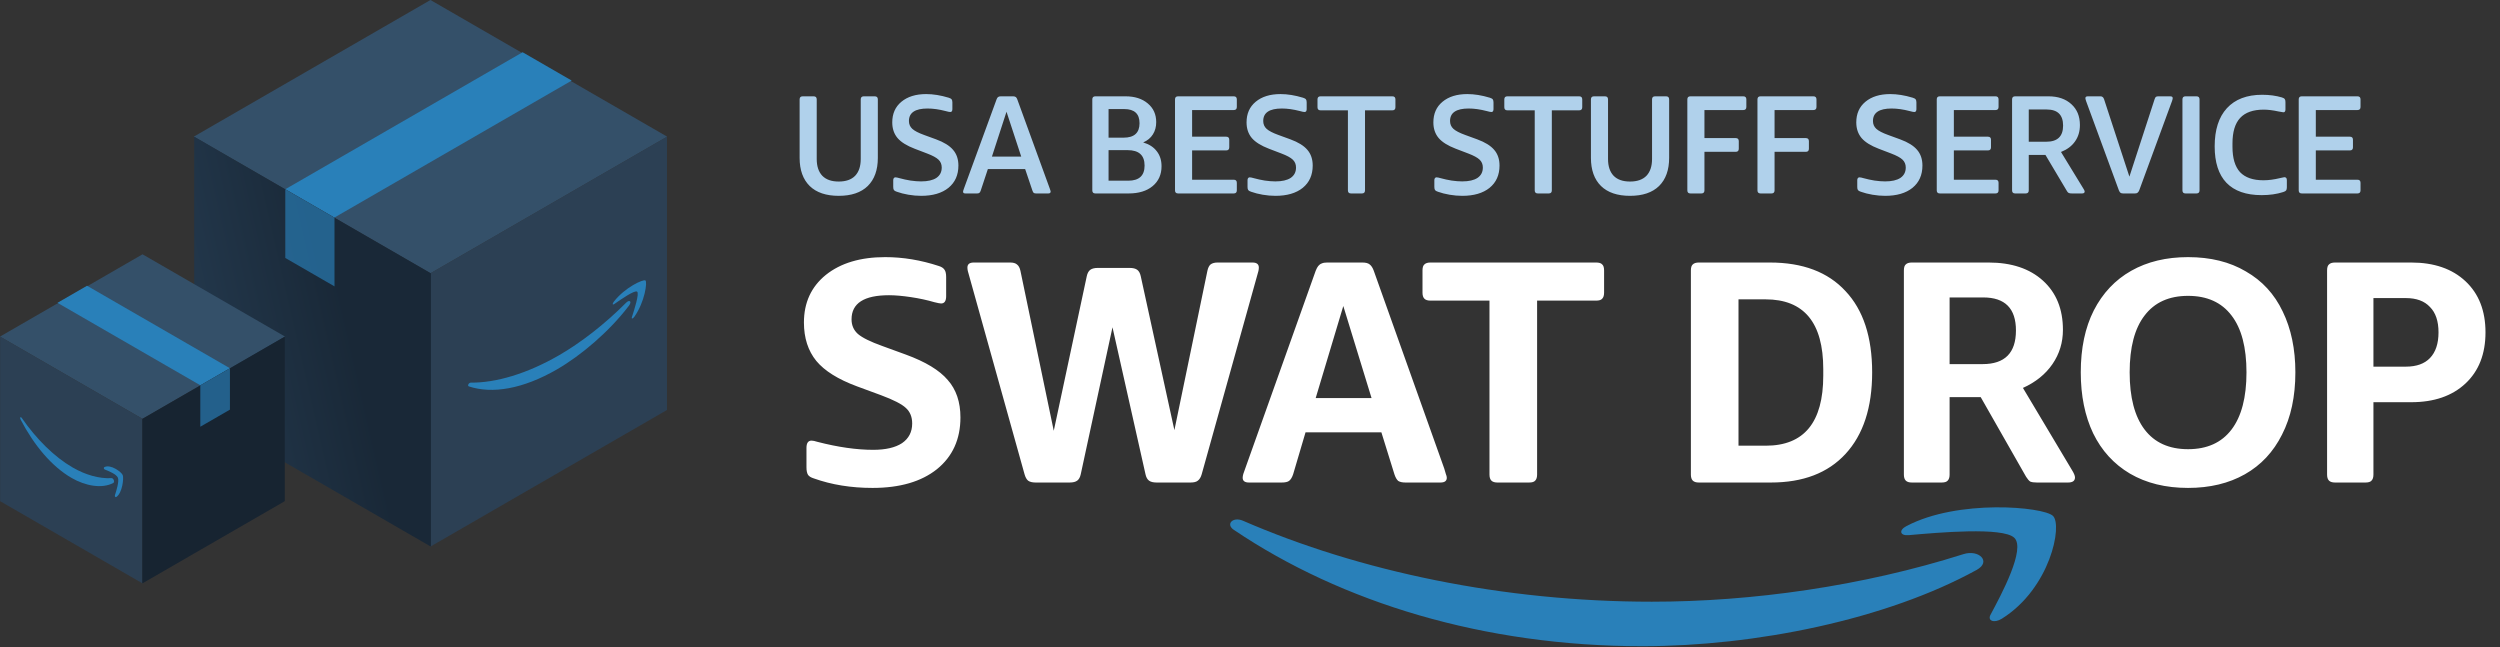 <svg width="1008" height="261" viewBox="0 0 1008 261" fill="none" xmlns="http://www.w3.org/2000/svg">
<rect x="0" y="0" width="1008" height="261" fill="#333333" stroke="none"/>
<path d="M351.792 196.729C343.173 196.729 335.28 195.449 328.112 192.889C327.003 192.547 326.235 192.078 325.808 191.481C325.381 190.798 325.168 189.774 325.168 188.409V180.601C325.168 178.638 325.851 177.657 327.216 177.657C327.472 177.657 327.813 177.699 328.24 177.785C328.667 177.87 329.136 177.998 329.648 178.169C337.925 180.302 345.392 181.369 352.048 181.369C357.083 181.369 360.965 180.473 363.696 178.681C366.427 176.803 367.792 174.158 367.792 170.745C367.792 168.099 366.939 166.009 365.232 164.473C363.611 162.937 360.283 161.23 355.248 159.353L345.52 155.769C337.925 152.953 332.464 149.539 329.136 145.529C325.808 141.433 324.144 136.27 324.144 130.041C324.144 122.019 327.088 115.619 332.976 110.841C338.949 106.062 346.928 103.673 356.912 103.673C364.08 103.673 371.291 104.867 378.544 107.257C379.653 107.598 380.421 108.11 380.848 108.793C381.275 109.39 381.488 110.371 381.488 111.737V119.417C381.488 121.379 380.805 122.361 379.44 122.361C379.013 122.361 378.117 122.19 376.752 121.849C373.851 120.995 370.693 120.313 367.28 119.801C363.867 119.289 360.923 119.033 358.448 119.033C348.379 119.033 343.344 122.275 343.344 128.761C343.344 131.15 344.197 133.113 345.904 134.649C347.696 136.185 350.981 137.806 355.76 139.513L365.232 142.969C373.168 145.87 378.8 149.283 382.128 153.209C385.541 157.049 387.248 162.083 387.248 168.313C387.248 177.102 384.091 184.057 377.776 189.177C371.461 194.211 362.8 196.729 351.792 196.729ZM417.579 194.553C416.214 194.553 415.19 194.297 414.507 193.785C413.91 193.273 413.44 192.419 413.099 191.225L390.699 110.969C390.272 109.689 390.059 108.665 390.059 107.897C390.059 106.531 390.912 105.849 392.619 105.849H407.339C408.534 105.849 409.43 106.105 410.027 106.617C410.71 107.129 411.179 107.982 411.435 109.177L424.875 173.689L438.187 111.353C438.443 110.158 438.912 109.305 439.595 108.793C440.278 108.281 441.302 108.025 442.667 108.025H455.467C456.832 108.025 457.856 108.281 458.539 108.793C459.222 109.305 459.691 110.158 459.947 111.353L473.515 173.433L486.827 109.177C487.083 107.982 487.51 107.129 488.107 106.617C488.79 106.105 489.728 105.849 490.923 105.849H505.003C506.71 105.849 507.563 106.531 507.563 107.897C507.563 108.665 507.35 109.689 506.923 110.969L484.523 191.225C484.182 192.419 483.67 193.273 482.987 193.785C482.39 194.297 481.408 194.553 480.043 194.553H466.347C464.982 194.553 463.958 194.297 463.275 193.785C462.592 193.273 462.123 192.419 461.867 191.225L448.555 131.961L435.755 191.225C435.499 192.419 435.03 193.273 434.347 193.785C433.664 194.297 432.64 194.553 431.275 194.553H417.579ZM553.011 160.505L541.619 123.385L530.483 160.505H553.011ZM503.603 194.553C501.896 194.553 501.043 193.913 501.043 192.633C501.043 192.206 501.128 191.694 501.299 191.097C501.555 190.414 501.811 189.689 502.067 188.921L530.483 109.177C530.824 108.323 531.166 107.683 531.507 107.257C531.934 106.745 532.403 106.403 532.915 106.233C533.427 105.977 534.152 105.849 535.091 105.849H549.299C550.664 105.849 551.646 106.105 552.243 106.617C552.926 107.129 553.48 107.982 553.907 109.177L582.323 188.921C582.579 189.689 582.792 190.414 582.963 191.097C583.219 191.694 583.347 192.206 583.347 192.633C583.347 193.913 582.494 194.553 580.787 194.553H566.707C565.427 194.553 564.446 194.339 563.763 193.913C563.166 193.401 562.654 192.505 562.227 191.225L556.979 174.329H526.387L521.395 191.225C520.968 192.505 520.414 193.401 519.731 193.913C519.134 194.339 518.152 194.553 516.787 194.553H503.603ZM603.759 194.553C602.65 194.553 601.839 194.297 601.327 193.785C600.815 193.273 600.559 192.462 600.559 191.353V121.209H576.751C575.642 121.209 574.831 120.953 574.319 120.441C573.807 119.929 573.551 119.118 573.551 118.009V109.049C573.551 107.854 573.807 107.043 574.319 106.617C574.831 106.105 575.642 105.849 576.751 105.849H643.567C644.762 105.849 645.572 106.105 645.999 106.617C646.511 107.043 646.767 107.854 646.767 109.049V118.009C646.767 119.118 646.511 119.929 645.999 120.441C645.572 120.953 644.762 121.209 643.567 121.209H619.759V191.353C619.759 192.462 619.503 193.273 618.991 193.785C618.564 194.297 617.754 194.553 616.559 194.553H603.759ZM684.965 194.553C683.856 194.553 683.045 194.297 682.533 193.785C682.021 193.273 681.765 192.462 681.765 191.353V109.049C681.765 107.854 682.021 107.043 682.533 106.617C683.045 106.105 683.856 105.849 684.965 105.849H713.637C726.864 105.849 737.018 109.689 744.101 117.369C751.269 124.963 754.853 135.886 754.853 150.137C754.853 164.302 751.269 175.267 744.101 183.033C737.018 190.713 726.992 194.553 714.021 194.553H684.965ZM700.965 179.705H711.973C727.418 179.705 735.141 170.275 735.141 151.417V148.857C735.141 130.083 727.376 120.697 711.845 120.697H700.965V179.705ZM770.845 194.553C769.736 194.553 768.925 194.297 768.413 193.785C767.901 193.273 767.645 192.462 767.645 191.353V109.049C767.645 107.854 767.901 107.043 768.413 106.617C768.925 106.105 769.736 105.849 770.845 105.849H801.821C811.037 105.849 818.333 108.281 823.709 113.145C829.085 118.009 831.773 124.622 831.773 132.985C831.773 138.105 830.365 142.713 827.549 146.809C824.733 150.905 820.765 154.105 815.645 156.409L835.357 189.433C836.21 190.798 836.637 191.822 836.637 192.505C836.637 193.87 835.698 194.553 833.821 194.553H821.277C820.082 194.553 819.186 194.425 818.589 194.169C818.077 193.827 817.522 193.187 816.925 192.249L798.621 160.121H786.077V191.353C786.077 192.462 785.821 193.273 785.309 193.785C784.882 194.297 784.072 194.553 782.877 194.553H770.845ZM799.389 146.809C808.349 146.809 812.829 142.286 812.829 133.241C812.829 124.366 808.434 119.929 799.645 119.929H786.077V146.809H799.389ZM882.229 181.113C889.909 181.113 895.754 178.467 899.765 173.177C903.776 167.886 905.781 160.206 905.781 150.137C905.781 140.067 903.776 132.43 899.765 127.225C895.754 121.934 889.909 119.289 882.229 119.289C874.549 119.289 868.704 121.934 864.693 127.225C860.682 132.43 858.677 140.067 858.677 150.137C858.677 160.206 860.682 167.886 864.693 173.177C868.704 178.467 874.549 181.113 882.229 181.113ZM882.229 196.729C873.184 196.729 865.376 194.809 858.805 190.969C852.32 187.129 847.37 181.71 843.957 174.713C840.629 167.715 838.965 159.523 838.965 150.137C838.965 140.409 840.714 132.089 844.213 125.177C847.797 118.179 852.832 112.846 859.317 109.177C865.802 105.507 873.44 103.673 882.229 103.673C891.274 103.673 899.04 105.593 905.525 109.433C912.096 113.187 917.045 118.563 920.373 125.561C923.786 132.558 925.493 140.75 925.493 150.137C925.493 159.865 923.701 168.227 920.117 175.225C916.618 182.222 911.626 187.555 905.141 191.225C898.656 194.894 891.018 196.729 882.229 196.729ZM941.48 194.553C940.371 194.553 939.56 194.297 939.048 193.785C938.536 193.273 938.28 192.462 938.28 191.353V109.049C938.28 107.854 938.536 107.043 939.048 106.617C939.56 106.105 940.371 105.849 941.48 105.849H972.2C981.416 105.849 988.712 108.366 994.088 113.401C999.464 118.435 1002.15 125.305 1002.15 134.009C1002.15 142.713 999.464 149.582 994.088 154.617C988.712 159.651 981.416 162.169 972.2 162.169H956.968V191.353C956.968 192.462 956.712 193.273 956.2 193.785C955.773 194.297 954.963 194.553 953.768 194.553H941.48ZM970.024 147.833C974.291 147.833 977.533 146.681 979.752 144.377C982.056 141.987 983.208 138.531 983.208 134.009C983.208 129.486 982.056 126.073 979.752 123.769C977.533 121.379 974.291 120.185 970.024 120.185H956.968V147.833H970.024Z" fill="white"/>
<path d="M338.176 78.961C333.089 78.961 329.19 77.642 326.477 75.005C323.764 72.33 322.408 68.543 322.408 63.645V40.079C322.408 39.25 322.823 38.836 323.651 38.836H328.059C328.888 38.836 329.303 39.25 329.303 40.079V64.098C329.303 67.036 330.056 69.297 331.563 70.879C333.07 72.424 335.274 73.196 338.176 73.196C341.077 73.196 343.281 72.424 344.788 70.879C346.295 69.297 347.048 67.036 347.048 64.098V40.079C347.048 39.25 347.463 38.836 348.292 38.836H352.7C353.528 38.836 353.943 39.25 353.943 40.079V63.645C353.943 68.543 352.587 72.33 349.874 75.005C347.161 77.642 343.262 78.961 338.176 78.961ZM371.398 78.961C369.74 78.961 368.026 78.81 366.255 78.509C364.522 78.207 362.978 77.812 361.621 77.322C361.018 77.133 360.623 76.907 360.435 76.644C360.246 76.38 360.152 75.966 360.152 75.4V72.631C360.152 72.292 360.227 72.028 360.378 71.84C360.529 71.614 360.736 71.501 361 71.501C361.376 71.501 362.017 71.633 362.921 71.897C364.127 72.236 365.521 72.537 367.103 72.801C368.686 73.027 370.117 73.14 371.398 73.14C374.073 73.14 376.127 72.669 377.558 71.727C378.99 70.747 379.706 69.353 379.706 67.545C379.706 66.264 379.273 65.209 378.406 64.38C377.539 63.551 376.014 62.722 373.828 61.894L368.799 59.972C365.634 58.766 363.336 57.335 361.904 55.677C360.472 53.981 359.756 51.872 359.756 49.347C359.756 45.843 360.981 43.074 363.43 41.04C365.916 38.968 369.251 37.932 373.433 37.932C376.258 37.932 379.291 38.421 382.531 39.401C383.134 39.589 383.53 39.815 383.718 40.079C383.907 40.343 384.001 40.757 384.001 41.322V44.035C384.001 44.374 383.926 44.657 383.775 44.883C383.624 45.071 383.417 45.165 383.153 45.165C382.814 45.165 382.174 45.033 381.232 44.77C378.632 44.092 376.221 43.752 373.998 43.752C368.987 43.752 366.482 45.429 366.482 48.782C366.482 50.063 366.934 51.118 367.838 51.947C368.742 52.776 370.343 53.605 372.642 54.434L377.445 56.186C380.61 57.353 382.889 58.766 384.283 60.424C385.715 62.082 386.431 64.192 386.431 66.754C386.431 70.559 385.093 73.554 382.418 75.739C379.743 77.887 376.07 78.961 371.398 78.961ZM411.758 63.137L405.824 45.052L399.946 63.137H411.758ZM389.265 78C388.964 78 388.719 77.944 388.53 77.831C388.38 77.68 388.304 77.491 388.304 77.265C388.304 77.115 388.417 76.719 388.643 76.079L401.811 40.079C401.962 39.627 402.169 39.307 402.433 39.118C402.697 38.93 403.054 38.836 403.507 38.836H408.48C408.932 38.836 409.29 38.93 409.554 39.118C409.817 39.307 410.025 39.627 410.175 40.079L423.286 76.079C423.513 76.719 423.626 77.115 423.626 77.265C423.626 77.491 423.531 77.68 423.343 77.831C423.192 77.944 422.966 78 422.665 78H417.748C417.334 78 417.013 77.925 416.787 77.774C416.599 77.586 416.429 77.284 416.279 76.87L413.34 68.167H398.307L395.425 76.87C395.274 77.322 395.086 77.623 394.86 77.774C394.672 77.925 394.37 78 393.956 78H389.265ZM441.658 78C440.83 78 440.415 77.586 440.415 76.757V40.079C440.415 39.25 440.83 38.836 441.658 38.836H453.809C457.539 38.836 460.534 39.797 462.795 41.718C465.055 43.602 466.185 46.107 466.185 49.234C466.185 51.156 465.733 52.814 464.829 54.208C463.963 55.602 462.663 56.675 460.93 57.429C463.341 58.145 465.168 59.331 466.412 60.989C467.692 62.609 468.333 64.625 468.333 67.036C468.333 70.389 467.127 73.064 464.716 75.061C462.343 77.02 459.121 78 455.052 78H441.658ZM454.883 72.857C459.291 72.857 461.495 70.823 461.495 66.754C461.495 62.609 459.215 60.537 454.657 60.537H446.971V72.857H454.883ZM453.018 55.507C457.313 55.507 459.46 53.567 459.46 49.687C459.46 45.881 457.407 43.979 453.3 43.979H446.971V55.507H453.018ZM475.008 78C474.179 78 473.765 77.586 473.765 76.757V40.079C473.765 39.25 474.179 38.836 475.008 38.836H497.444C498.273 38.836 498.688 39.25 498.688 40.079V43.131C498.688 43.96 498.273 44.374 497.444 44.374H480.66V55.112H494.393C495.221 55.112 495.636 55.526 495.636 56.355V59.407C495.636 60.236 495.221 60.65 494.393 60.65H480.66V72.462H497.444C498.273 72.462 498.688 72.876 498.688 73.705V76.757C498.688 77.586 498.273 78 497.444 78H475.008ZM514.251 78.961C512.593 78.961 510.879 78.81 509.108 78.509C507.375 78.207 505.83 77.812 504.474 77.322C503.871 77.133 503.475 76.907 503.287 76.644C503.099 76.38 503.004 75.966 503.004 75.4V72.631C503.004 72.292 503.08 72.028 503.23 71.84C503.381 71.614 503.588 71.501 503.852 71.501C504.229 71.501 504.869 71.633 505.774 71.897C506.979 72.236 508.373 72.537 509.956 72.801C511.538 73.027 512.97 73.14 514.251 73.14C516.926 73.14 518.979 72.669 520.411 71.727C521.842 70.747 522.558 69.353 522.558 67.545C522.558 66.264 522.125 65.209 521.258 64.38C520.392 63.551 518.866 62.722 516.681 61.894L511.651 59.972C508.486 58.766 506.188 57.335 504.756 55.677C503.325 53.981 502.609 51.872 502.609 49.347C502.609 45.843 503.833 43.074 506.282 41.04C508.769 38.968 512.103 37.932 516.285 37.932C519.111 37.932 522.144 38.421 525.384 39.401C525.987 39.589 526.382 39.815 526.571 40.079C526.759 40.343 526.853 40.757 526.853 41.322V44.035C526.853 44.374 526.778 44.657 526.627 44.883C526.476 45.071 526.269 45.165 526.006 45.165C525.666 45.165 525.026 45.033 524.084 44.77C521.484 44.092 519.073 43.752 516.85 43.752C511.839 43.752 509.334 45.429 509.334 48.782C509.334 50.063 509.786 51.118 510.69 51.947C511.594 52.776 513.196 53.605 515.494 54.434L520.298 56.186C523.462 57.353 525.742 58.766 527.136 60.424C528.567 62.082 529.283 64.192 529.283 66.754C529.283 70.559 527.946 73.554 525.271 75.739C522.596 77.887 518.922 78.961 514.251 78.961ZM544.72 78C543.891 78 543.477 77.586 543.477 76.757V44.487H532.457C531.628 44.487 531.213 44.073 531.213 43.244V40.079C531.213 39.25 531.628 38.836 532.457 38.836H561.392C562.221 38.836 562.635 39.25 562.635 40.079V43.244C562.635 44.073 562.221 44.487 561.392 44.487H550.371V76.757C550.371 77.586 549.957 78 549.128 78H544.72ZM589.575 78.961C587.918 78.961 586.203 78.81 584.433 78.509C582.7 78.207 581.155 77.812 579.798 77.322C579.196 77.133 578.8 76.907 578.612 76.644C578.423 76.38 578.329 75.966 578.329 75.4V72.631C578.329 72.292 578.404 72.028 578.555 71.84C578.706 71.614 578.913 71.501 579.177 71.501C579.554 71.501 580.194 71.633 581.098 71.897C582.304 72.236 583.698 72.537 585.28 72.801C586.863 73.027 588.294 73.14 589.575 73.14C592.25 73.14 594.304 72.669 595.735 71.727C597.167 70.747 597.883 69.353 597.883 67.545C597.883 66.264 597.45 65.209 596.583 64.38C595.717 63.551 594.191 62.722 592.006 61.894L586.976 59.972C583.811 58.766 581.513 57.335 580.081 55.677C578.649 53.981 577.934 51.872 577.934 49.347C577.934 45.843 579.158 43.074 581.607 41.04C584.094 38.968 587.428 37.932 591.61 37.932C594.436 37.932 597.469 38.421 600.709 39.401C601.311 39.589 601.707 39.815 601.895 40.079C602.084 40.343 602.178 40.757 602.178 41.322V44.035C602.178 44.374 602.103 44.657 601.952 44.883C601.801 45.071 601.594 45.165 601.33 45.165C600.991 45.165 600.351 45.033 599.409 44.77C596.809 44.092 594.398 43.752 592.175 43.752C587.164 43.752 584.659 45.429 584.659 48.782C584.659 50.063 585.111 51.118 586.015 51.947C586.919 52.776 588.52 53.605 590.819 54.434L595.622 56.186C598.787 57.353 601.067 58.766 602.461 60.424C603.892 62.082 604.608 64.192 604.608 66.754C604.608 70.559 603.271 73.554 600.596 75.739C597.921 77.887 594.247 78.961 589.575 78.961ZM620.045 78C619.216 78 618.802 77.586 618.802 76.757V44.487H607.781C606.952 44.487 606.538 44.073 606.538 43.244V40.079C606.538 39.25 606.952 38.836 607.781 38.836H636.716C637.545 38.836 637.96 39.25 637.96 40.079V43.244C637.96 44.073 637.545 44.487 636.716 44.487H625.696V76.757C625.696 77.586 625.282 78 624.453 78H620.045ZM657.23 78.961C652.144 78.961 648.244 77.642 645.532 75.005C642.819 72.33 641.463 68.543 641.463 63.645V40.079C641.463 39.25 641.877 38.836 642.706 38.836H647.114C647.943 38.836 648.357 39.25 648.357 40.079V64.098C648.357 67.036 649.111 69.297 650.618 70.879C652.125 72.424 654.329 73.196 657.23 73.196C660.131 73.196 662.335 72.424 663.842 70.879C665.349 69.297 666.103 67.036 666.103 64.098V40.079C666.103 39.25 666.517 38.836 667.346 38.836H671.754C672.583 38.836 672.998 39.25 672.998 40.079V63.645C672.998 68.543 671.641 72.33 668.929 75.005C666.216 77.642 662.316 78.961 657.23 78.961ZM681.58 78C680.751 78 680.337 77.586 680.337 76.757V40.079C680.337 39.25 680.751 38.836 681.58 38.836H702.886C703.715 38.836 704.129 39.25 704.129 40.079V43.131C704.129 43.96 703.715 44.374 702.886 44.374H687.232V55.677H699.834C700.663 55.677 701.078 56.091 701.078 56.92V59.972C701.078 60.801 700.663 61.215 699.834 61.215H687.232V76.757C687.232 77.586 686.817 78 685.988 78H681.58ZM709.853 78C709.024 78 708.609 77.586 708.609 76.757V40.079C708.609 39.25 709.024 38.836 709.853 38.836H731.158C731.987 38.836 732.402 39.25 732.402 40.079V43.131C732.402 43.96 731.987 44.374 731.158 44.374H715.504V55.677H728.107C728.936 55.677 729.35 56.091 729.35 56.92V59.972C729.35 60.801 728.936 61.215 728.107 61.215H715.504V76.757C715.504 77.586 715.09 78 714.261 78H709.853ZM760.093 78.961C758.435 78.961 756.721 78.81 754.95 78.509C753.217 78.207 751.673 77.812 750.316 77.322C749.713 77.133 749.318 76.907 749.129 76.644C748.941 76.38 748.847 75.966 748.847 75.4V72.631C748.847 72.292 748.922 72.028 749.073 71.84C749.224 71.614 749.431 71.501 749.695 71.501C750.071 71.501 750.712 71.633 751.616 71.897C752.822 72.236 754.216 72.537 755.798 72.801C757.381 73.027 758.812 73.14 760.093 73.14C762.768 73.14 764.822 72.669 766.253 71.727C767.685 70.747 768.401 69.353 768.401 67.545C768.401 66.264 767.967 65.209 767.101 64.38C766.234 63.551 764.708 62.722 762.523 61.894L757.494 59.972C754.329 58.766 752.031 57.335 750.599 55.677C749.167 53.981 748.451 51.872 748.451 49.347C748.451 45.843 749.676 43.074 752.125 41.04C754.611 38.968 757.946 37.932 762.128 37.932C764.953 37.932 767.986 38.421 771.226 39.401C771.829 39.589 772.225 39.815 772.413 40.079C772.602 40.343 772.696 40.757 772.696 41.322V44.035C772.696 44.374 772.62 44.657 772.47 44.883C772.319 45.071 772.112 45.165 771.848 45.165C771.509 45.165 770.869 45.033 769.927 44.77C767.327 44.092 764.916 43.752 762.693 43.752C757.682 43.752 755.176 45.429 755.176 48.782C755.176 50.063 755.629 51.118 756.533 51.947C757.437 52.776 759.038 53.605 761.336 54.434L766.14 56.186C769.305 57.353 771.584 58.766 772.978 60.424C774.41 62.082 775.126 64.192 775.126 66.754C775.126 70.559 773.788 73.554 771.113 75.739C768.438 77.887 764.765 78.961 760.093 78.961ZM782.142 78C781.313 78 780.899 77.586 780.899 76.757V40.079C780.899 39.25 781.313 38.836 782.142 38.836H804.578C805.407 38.836 805.821 39.25 805.821 40.079V43.131C805.821 43.96 805.407 44.374 804.578 44.374H787.793V55.112H801.526C802.355 55.112 802.77 55.526 802.77 56.355V59.407C802.77 60.236 802.355 60.65 801.526 60.65H787.793V72.462H804.578C805.407 72.462 805.821 72.876 805.821 73.705V76.757C805.821 77.586 805.407 78 804.578 78H782.142ZM812.512 78C811.683 78 811.268 77.586 811.268 76.757V40.079C811.268 39.25 811.683 38.836 812.512 38.836H825.905C829.786 38.836 832.876 39.891 835.174 42.001C837.472 44.073 838.621 46.88 838.621 50.421C838.621 52.983 837.962 55.187 836.643 57.033C835.362 58.879 833.478 60.292 830.992 61.272L839.864 75.796C840.317 76.474 840.543 76.945 840.543 77.209C840.543 77.736 840.185 78 839.469 78H835.4C834.872 78 834.458 77.944 834.157 77.831C833.855 77.68 833.61 77.435 833.422 77.096L824.719 62.459H817.994V76.757C817.994 77.586 817.579 78 816.75 78H812.512ZM825.058 57.146C829.579 57.146 831.839 54.98 831.839 50.647C831.839 46.315 829.635 44.148 825.227 44.148H817.994V57.146H825.058ZM856.031 78C855.579 78 855.221 77.906 854.958 77.717C854.732 77.529 854.524 77.209 854.336 76.757L841.112 40.757C840.923 40.192 840.829 39.797 840.829 39.571C840.829 39.081 841.168 38.836 841.846 38.836H846.876C847.291 38.836 847.592 38.93 847.78 39.118C848.006 39.269 848.195 39.552 848.346 39.966L858.575 71.218L868.747 39.966C868.898 39.514 869.067 39.213 869.256 39.062C869.482 38.911 869.802 38.836 870.216 38.836H875.02C875.698 38.836 876.037 39.081 876.037 39.571C876.037 39.797 875.943 40.192 875.755 40.757L862.531 76.757C862.342 77.209 862.116 77.529 861.852 77.717C861.626 77.906 861.287 78 860.835 78H856.031ZM881.204 78C880.375 78 879.96 77.586 879.96 76.757V40.079C879.96 39.25 880.375 38.836 881.204 38.836H885.612C886.441 38.836 886.855 39.25 886.855 40.079V76.757C886.855 77.586 886.441 78 885.612 78H881.204ZM911.888 78.678C905.633 78.678 900.905 77.02 897.703 73.705C894.538 70.389 892.955 65.492 892.955 59.011C892.955 52.343 894.594 47.219 897.872 43.639C901.188 40.023 905.935 38.214 912.114 38.214C915.015 38.214 917.671 38.572 920.082 39.288C920.685 39.476 921.062 39.702 921.212 39.966C921.401 40.192 921.495 40.588 921.495 41.153V44.148C921.495 44.902 921.212 45.278 920.647 45.278C920.421 45.278 919.762 45.165 918.669 44.939C916.409 44.45 914.431 44.205 912.735 44.205C908.478 44.205 905.313 45.316 903.241 47.539C901.169 49.762 900.133 53.19 900.133 57.825V59.181C900.133 63.777 901.15 67.187 903.184 69.41C905.257 71.595 908.403 72.688 912.622 72.688C914.694 72.688 916.955 72.386 919.404 71.784C919.894 71.67 920.252 71.595 920.478 71.557C920.741 71.482 920.93 71.444 921.043 71.444C921.721 71.444 922.06 71.84 922.06 72.631V75.513C922.06 76.079 921.966 76.493 921.778 76.757C921.589 77.02 921.194 77.246 920.591 77.435C918.029 78.264 915.128 78.678 911.888 78.678ZM928.085 78C927.256 78 926.842 77.586 926.842 76.757V40.079C926.842 39.25 927.256 38.836 928.085 38.836H950.521C951.35 38.836 951.764 39.25 951.764 40.079V43.131C951.764 43.96 951.35 44.374 950.521 44.374H933.736V55.112H947.469C948.298 55.112 948.713 55.526 948.713 56.355V59.407C948.713 60.236 948.298 60.65 947.469 60.65H933.736V72.462H950.521C951.35 72.462 951.764 72.876 951.764 73.705V76.757C951.764 77.586 951.35 78 950.521 78H928.085Z" fill="#B0D1EB"/>
<path d="M797.003 229.781C760.538 249.847 707.684 260.553 662.178 260.553C598.372 260.553 540.929 242.934 497.472 213.631C494.058 211.326 497.117 208.186 501.214 209.98C548.113 230.352 606.102 242.608 666.002 242.608C706.4 242.608 750.841 236.368 791.704 223.419C797.877 221.461 803.039 226.437 797.003 229.781Z" fill="#2980B9"/>
<path d="M812.162 216.832C807.519 212.387 781.351 214.732 769.606 215.772C766.028 216.098 765.482 213.773 768.705 212.101C789.546 201.151 823.743 204.311 827.731 207.982C831.719 211.673 826.693 237.265 807.109 249.48C804.104 251.356 801.236 250.357 802.575 247.869C806.972 239.671 816.833 221.298 812.162 216.832Z" fill="#2980B9"/>
<rect width="110.203" height="110.203" transform="matrix(0.866 0.5 -0.866 0.5 173.561 0)" fill="#345069"/>
<rect width="22.849" height="110.497" transform="matrix(0.866 0.5 -0.866 0.5 210.715 21.061)" fill="#2980B9"/>
<rect width="110.203" height="110.203" transform="matrix(0.866 -0.5 2.20305e-08 1 173.491 110.205)" fill="#2C4054"/>
<rect width="110.203" height="110.203" transform="matrix(-0.866 -0.5 -2.20305e-08 1 173.736 110.205)" fill="url(#paint0_linear_3187_3668)"/>
<rect width="22.905" height="27.7" transform="matrix(-0.866 -0.5 -2.20305e-08 1 134.868 87.766)" fill="#2980B9" fill-opacity="0.66"/>
<path d="M253.605 123.231C245.747 133.597 234.358 143.282 224.553 148.944C210.804 156.882 198.426 158.909 189.062 155.803C188.326 155.558 188.986 154.266 189.869 154.277C199.974 154.361 212.47 150.707 225.377 143.255C234.082 138.229 243.658 130.888 252.463 122.042C253.793 120.706 254.905 121.509 253.605 123.231Z" fill="#2980B9"/>
<path d="M256.871 117.584C255.871 116.87 250.232 120.806 247.701 122.57C246.93 123.11 246.813 122.502 247.507 121.616C251.998 115.842 259.367 112.505 260.226 113.076C261.085 113.652 260.002 121.712 255.782 127.696C255.135 128.615 254.517 128.682 254.805 127.793C255.753 124.864 257.878 118.3 256.871 117.584Z" fill="#2980B9"/>
<rect width="66.355" height="66.355" transform="matrix(-0.866 0.5 0.866 0.5 57.465 102.535)" fill="#345069"/>
<rect width="13.758" height="66.532" transform="matrix(-0.866 0.5 0.866 0.5 35.094 115.217)" fill="#2980B9"/>
<rect width="66.355" height="66.355" transform="matrix(-0.866 -0.5 -2.20305e-08 1 57.507 168.891)" fill="#2C4054"/>
<rect width="66.355" height="66.355" transform="matrix(0.866 -0.5 2.20305e-08 1 57.36 168.891)" fill="#172431"/>
<rect width="13.792" height="16.678" transform="matrix(0.866 -0.5 2.20305e-08 1 80.763 155.381)" fill="#2980B9" fill-opacity="0.66"/>
<path d="M45.653 194.751C41.108 197.114 34.521 195.971 28.849 192.697C20.897 188.106 13.738 179.594 8.321 169.184C7.896 168.366 8.277 167.805 8.788 168.546C14.633 176.984 21.86 184.202 29.326 188.512C34.361 191.419 39.899 193.066 44.992 192.789C45.762 192.746 46.405 194.354 45.653 194.751Z" fill="#2980B9"/>
<path d="M47.542 192.623C46.963 191.184 43.702 189.884 42.238 189.297C41.792 189.121 41.724 188.504 42.126 188.32C44.723 187.098 48.985 190.345 49.482 191.544C49.979 192.748 49.353 198.747 46.912 200.373C46.538 200.623 46.18 200.168 46.347 199.646C46.895 197.925 48.124 194.069 47.542 192.623Z" fill="#2980B9"/>
<defs>
<linearGradient id="paint0_linear_3187_3668" x1="49.347" y1="3.468" x2="297.724" y2="79.657" gradientUnits="userSpaceOnUse">
<stop stop-color="#192837"/>
<stop offset="1" stop-color="#395B7B"/>
</linearGradient>
</defs>
</svg>
